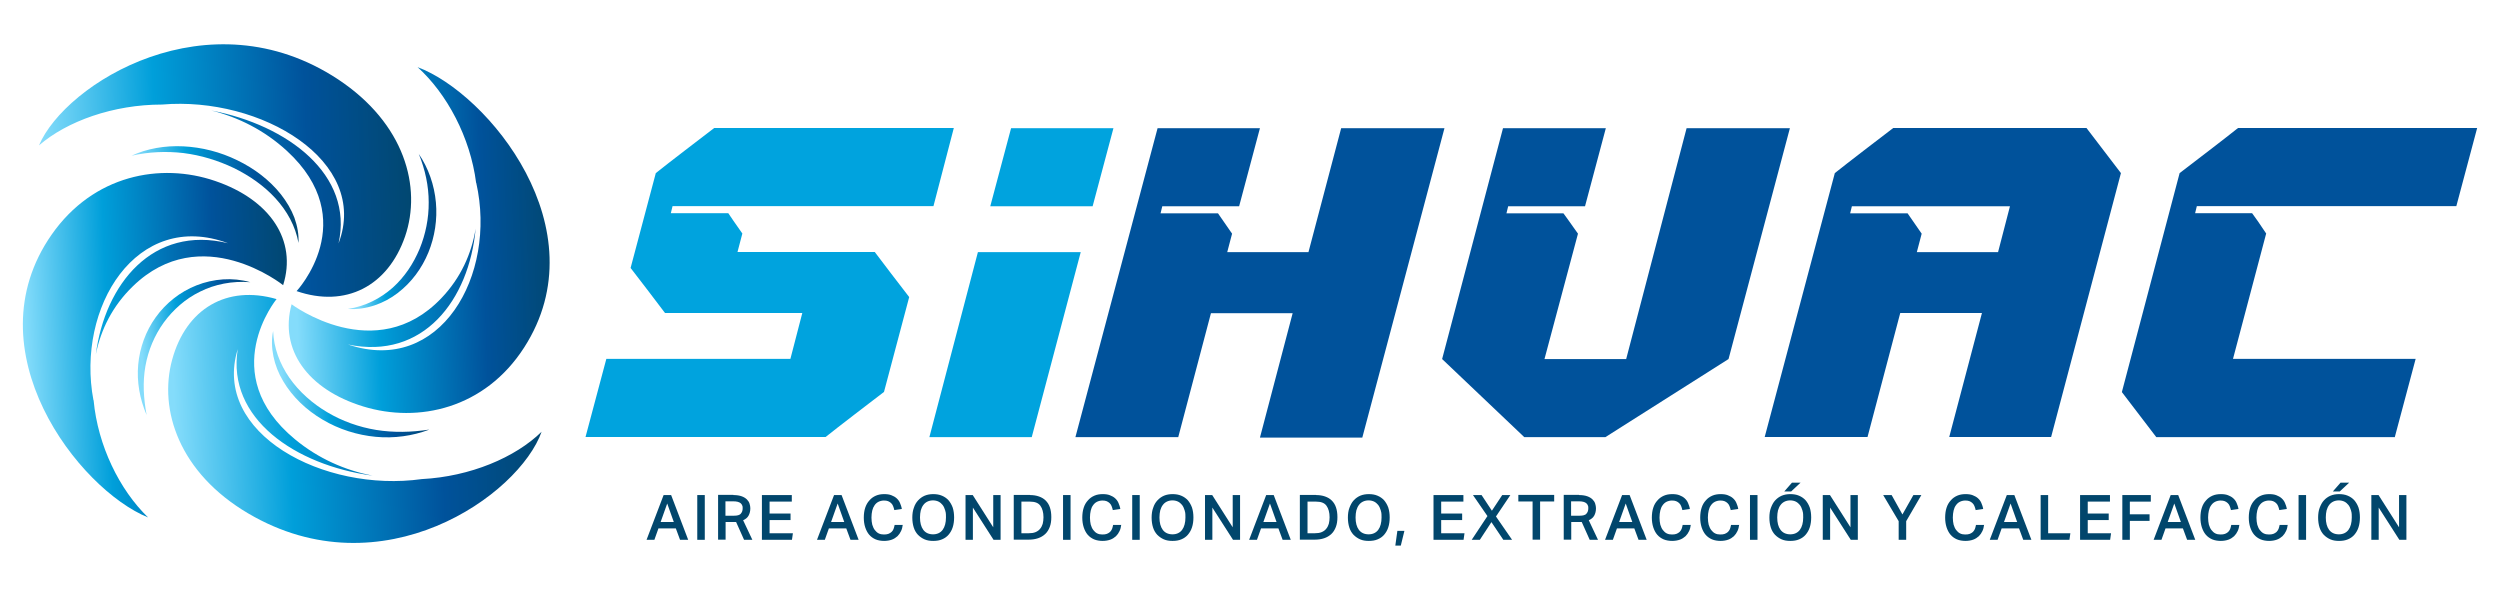 <?xml version="1.0" encoding="UTF-8"?>
<svg id="Capa_1" data-name="Capa 1" xmlns="http://www.w3.org/2000/svg" xmlns:xlink="http://www.w3.org/1999/xlink" version="1.1" viewBox="0 0 1597.3 376.9">
  <defs>
    <style>
      .cls-1 {
        fill: url(#Degradado_sin_nombre_18);
      }

      .cls-1, .cls-2, .cls-3, .cls-4, .cls-5, .cls-6, .cls-7, .cls-8, .cls-9, .cls-10, .cls-11 {
        stroke-width: 0px;
      }

      .cls-2 {
        fill: #00529b;
      }

      .cls-3 {
        fill: #01466c;
      }

      .cls-4 {
        fill: url(#Degradado_sin_nombre_18-4);
      }

      .cls-5 {
        fill: url(#Degradado_sin_nombre_18-7);
      }

      .cls-6 {
        fill: url(#Degradado_sin_nombre_18-5);
      }

      .cls-7 {
        fill: url(#Degradado_sin_nombre_18-3);
      }

      .cls-8 {
        fill: url(#Degradado_sin_nombre_18-6);
      }

      .cls-9 {
        fill: url(#Degradado_sin_nombre_18-2);
      }

      .cls-10 {
        fill: url(#Degradado_sin_nombre_18-8);
      }

      .cls-11 {
        fill: #00a3de;
      }
    </style>
    <linearGradient id="Degradado_sin_nombre_18" data-name="Degradado sin nombre 18" x1="103.9" y1="130.5" x2="193.6" y2="130.5" gradientTransform="translate(-42.1 -24.3) rotate(1.9) scale(1.2 1.1) skewX(3.7)" gradientUnits="userSpaceOnUse">
      <stop offset="0" stop-color="#84dcfb"/>
      <stop offset=".3" stop-color="#009fda"/>
      <stop offset=".7" stop-color="#00529b"/>
      <stop offset="1" stop-color="#01466c"/>
    </linearGradient>
    <linearGradient id="Degradado_sin_nombre_18-2" data-name="Degradado sin nombre 18" x1="103.1" y1="221" x2="166.4" y2="221" xlink:href="#Degradado_sin_nombre_18"/>
    <linearGradient id="Degradado_sin_nombre_18-3" data-name="Degradado sin nombre 18" x1="219.2" y1="149.2" x2="269.5" y2="149.2" xlink:href="#Degradado_sin_nombre_18"/>
    <linearGradient id="Degradado_sin_nombre_18-4" data-name="Degradado sin nombre 18" x1="177" y1="240" x2="261.1" y2="240" xlink:href="#Degradado_sin_nombre_18"/>
    <linearGradient id="Degradado_sin_nombre_18-5" data-name="Degradado sin nombre 18" x1="186.5" y1="153.8" x2="330.5" y2="153.8" xlink:href="#Degradado_sin_nombre_18"/>
    <linearGradient id="Degradado_sin_nombre_18-6" data-name="Degradado sin nombre 18" x1="119.3" y1="261" x2="322.7" y2="261" xlink:href="#Degradado_sin_nombre_18"/>
    <linearGradient id="Degradado_sin_nombre_18-7" data-name="Degradado sin nombre 18" x1="41.2" y1="220.4" x2="186.8" y2="220.4" xlink:href="#Degradado_sin_nombre_18"/>
    <linearGradient id="Degradado_sin_nombre_18-8" data-name="Degradado sin nombre 18" x1="53.7" y1="115.6" x2="256" y2="115.6" xlink:href="#Degradado_sin_nombre_18"/>
  </defs>
  <g>
    <g>
      <path class="cls-11" d="M387.4,229.3h117.6l7.6-29.3h-87.7c-6.8-9-14.1-18.6-22-28.8l16.1-60.6c4.5-3.6,10.7-8.4,18.5-14.4,7.8-6,14.1-10.8,18.8-14.4h153.1l-13,49.9h-166.7l-1.1,4.5h36.7c1.5,2.3,4.5,6.6,9,13l-3.1,11.8h87.7c6.8,9,14.1,18.6,22,28.8l-16.1,60.6c-4.7,3.6-11,8.4-18.8,14.4-7.8,6-14,10.8-18.5,14.4h-153.4l13.3-49.9Z"/>
      <path class="cls-11" d="M593.8,279.3l31-118.2h65.7l-31.3,118.2h-65.4ZM646,81.9h65.4l-13.3,49.9h-65.4l13.3-49.9Z"/>
      <path class="cls-2" d="M752.8,279.3h-65.7l52.5-197.4h65.4l-13.3,49.9h-49.1l-1.1,4.5h36.7c1.9,2.8,4.9,7.1,9,13l-3.1,11.8h51.9l20.9-79.2h66l-52.5,197.7h-65.4l20.9-79.5h-52.2l-20.9,79.2Z"/>
      <path class="cls-2" d="M973.9,279.3l-52.5-49.9,38.9-147.5h65.7l-13.3,49.9h-49.1l-1.1,4.5h36.4c.2.2,3.3,4.5,9.3,13l-21.4,80.1h52.2l38.6-147.5h66l-39.2,147.5-78.7,49.9h-51.9Z"/>
      <path class="cls-2" d="M1266.3,200h-52.2l-20.9,79.2h-65.7l44.8-168.6c4.5-3.6,10.7-8.4,18.5-14.4,7.8-6,14.1-10.8,18.8-14.4h123.5c6.8,8.8,14.1,18.4,22,28.8l-44.6,168.6h-65.1l20.9-79.2ZM1183.2,131.8l-1.1,4.5h36.7c1.9,2.8,4.9,7.1,9,13l-3.1,11.8h51.9l7.6-29.3h-101Z"/>
      <path class="cls-2" d="M1530.3,279.3h-152.6c-6.8-8.8-14.1-18.4-22-28.8l36.9-139.9c4.7-3.6,11-8.4,18.8-14.4,7.8-6,14-10.8,18.5-14.4h152.8l-13.3,49.9h-165.8l-1.1,4.5h36.4c2.1,2.8,5.1,7.1,9,13l-21.2,80.1h116.7l-13.3,49.9Z"/>
    </g>
    <g>
      <path class="cls-3" d="M424,316.3h4.8l10.9,28.6h-5.2l-2.7-7.3h-11.1l-2.6,7.3h-5l10.9-28.6ZM430.5,333.5l-4.2-11.8-4.2,11.8h8.4Z"/>
      <path class="cls-3" d="M445.5,316.3h4.8v28.6h-4.8v-28.6Z"/>
      <path class="cls-3" d="M468.6,316.3c2.2,0,3.9.3,5.3.8,1.4.5,2.5,1.2,3.3,2,.8.8,1.4,1.7,1.7,2.7.3,1,.5,2,.5,2.9,0,1.9-.4,3.4-1.1,4.7-.7,1.3-1.9,2.3-3.5,3l5.9,12.5h-5.3l-5.1-11.4c-.2,0-.5,0-.8,0s-.5,0-.8,0h-5.1v11.3h-4.8v-28.6h9.8ZM468.9,329.5c1.1,0,2-.1,2.7-.3.7-.2,1.3-.5,1.7-1s.7-.9.9-1.5c.2-.6.3-1.2.3-2s0-1.3-.3-1.8c-.2-.5-.5-1-1-1.4-.5-.4-1.1-.7-1.9-.9-.8-.2-1.7-.3-2.9-.3h-4.9v9.2h5.4Z"/>
      <path class="cls-3" d="M486.9,316.3h19v4.2h-14.2v7.6h13.4v4.2h-13.4v8.4h14.9l-.6,4.2h-19.2v-28.6Z"/>
      <path class="cls-3" d="M532.9,316.3h4.8l10.9,28.6h-5.2l-2.7-7.3h-11.1l-2.6,7.3h-5l10.9-28.6ZM539.4,333.5l-4.2-11.8-4.2,11.8h8.4Z"/>
      <path class="cls-3" d="M576.8,335.2c-.2,1.5-.5,2.9-1.1,4.1-.6,1.3-1.3,2.3-2.3,3.3-1,.9-2.2,1.7-3.6,2.2-1.4.5-3.1.8-4.9.8s-3.9-.3-5.5-1c-1.6-.7-3-1.7-4.1-3-1.1-1.3-1.9-2.9-2.5-4.7s-.9-3.9-.9-6.2.3-4.5.9-6.3,1.5-3.4,2.7-4.7c1.1-1.3,2.5-2.3,4.1-3,1.6-.7,3.4-1,5.3-1s3.3.2,4.6.7,2.4,1.1,3.3,1.9,1.7,1.8,2.2,3c.5,1.2,1,2.5,1.2,3.9l-4.8.7c-.2-1-.5-1.8-.8-2.6-.3-.7-.7-1.4-1.3-1.9-.5-.5-1.2-.9-1.9-1.2-.7-.3-1.6-.4-2.7-.4s-2.4.3-3.4.8c-1,.5-1.8,1.2-2.5,2.2s-1.2,2.1-1.5,3.4c-.3,1.3-.5,2.8-.5,4.5s.2,3.2.5,4.5c.4,1.3.9,2.5,1.6,3.4.7.9,1.5,1.7,2.5,2.2,1,.5,2.1.7,3.3.7s2.1-.1,2.9-.4c.8-.3,1.4-.7,2-1.2s1-1.2,1.3-1.9c.3-.8.5-1.6.7-2.6h5.1Z"/>
      <path class="cls-3" d="M596.2,345.6c-2.1,0-3.9-.3-5.5-1-1.6-.7-3-1.7-4.2-2.9-1.2-1.3-2.1-2.8-2.7-4.7-.6-1.9-.9-4-.9-6.3s.3-4.5,1-6.3c.6-1.9,1.5-3.4,2.7-4.7,1.2-1.3,2.6-2.3,4.2-3,1.7-.7,3.5-1,5.5-1s3.9.3,5.5,1c1.7.7,3.1,1.7,4.2,2.9,1.1,1.3,2,2.8,2.7,4.7.6,1.9.9,4,.9,6.3s-.3,4.5-.9,6.3c-.6,1.9-1.5,3.4-2.6,4.7-1.1,1.3-2.5,2.3-4.2,3-1.6.7-3.5,1-5.6,1ZM596.1,341.4c2.7,0,4.8-1,6.2-2.9,1.4-1.9,2.1-4.6,2.1-7.9s-.2-3.2-.5-4.5c-.4-1.3-.9-2.5-1.6-3.4-.7-.9-1.6-1.7-2.6-2.2-1-.5-2.3-.8-3.6-.8s-2.6.3-3.6.8c-1,.5-1.9,1.2-2.6,2.2-.7.9-1.2,2.1-1.6,3.4-.3,1.3-.5,2.8-.5,4.5,0,3.4.7,6,2.1,7.9,1.4,1.9,3.5,2.9,6.3,2.9Z"/>
      <path class="cls-3" d="M617,316.3h4.5l13.1,20.6v-20.6h4.7v28.6h-4.5l-13.2-20.6v20.6h-4.7v-28.6Z"/>
      <path class="cls-3" d="M658.1,316.3c2.1,0,4,.3,5.7.9,1.7.6,3.1,1.4,4.3,2.6s2.1,2.6,2.7,4.4.9,3.8.9,6.2-.3,4.5-1,6.3c-.7,1.8-1.6,3.3-2.9,4.5-1.3,1.2-2.8,2.1-4.6,2.7s-3.8.9-6.1.9h-9.4v-28.6h10.3ZM657.3,340.7c1.7,0,3.1-.2,4.3-.7s2.2-1.2,2.9-2.1c.8-.9,1.3-2,1.7-3.2.3-1.2.5-2.7.5-4.2,0-3.1-.7-5.6-2-7.4-1.3-1.8-3.5-2.6-6.6-2.6h-5.5v20.2h4.7Z"/>
      <path class="cls-3" d="M679.2,316.3h4.8v28.6h-4.8v-28.6Z"/>
      <path class="cls-3" d="M716.4,335.2c-.2,1.5-.5,2.9-1.1,4.1-.6,1.3-1.3,2.3-2.3,3.3-1,.9-2.2,1.7-3.6,2.2-1.4.5-3.1.8-4.9.8s-3.9-.3-5.5-1c-1.6-.7-3-1.7-4.1-3-1.1-1.3-1.9-2.9-2.5-4.7-.6-1.9-.9-3.9-.9-6.2s.3-4.5.9-6.3c.6-1.9,1.5-3.4,2.7-4.7,1.1-1.3,2.5-2.3,4.1-3,1.6-.7,3.4-1,5.3-1s3.3.2,4.6.7c1.3.5,2.4,1.1,3.3,1.9s1.7,1.8,2.2,3,1,2.5,1.2,3.9l-4.8.7c-.2-1-.5-1.8-.8-2.6-.3-.7-.7-1.4-1.3-1.9-.5-.5-1.2-.9-1.9-1.2-.7-.3-1.6-.4-2.7-.4s-2.4.3-3.4.8c-1,.5-1.8,1.2-2.5,2.2-.7.9-1.2,2.1-1.5,3.4-.3,1.3-.5,2.8-.5,4.5s.2,3.2.5,4.5c.4,1.3.9,2.5,1.6,3.4s1.5,1.7,2.5,2.2c1,.5,2.1.7,3.3.7s2.1-.1,2.9-.4c.8-.3,1.4-.7,2-1.2.5-.5,1-1.2,1.3-1.9.3-.8.5-1.6.7-2.6h5.1Z"/>
      <path class="cls-3" d="M723.4,316.3h4.8v28.6h-4.8v-28.6Z"/>
      <path class="cls-3" d="M749.1,345.6c-2.1,0-3.9-.3-5.5-1-1.6-.7-3-1.7-4.2-2.9-1.2-1.3-2.1-2.8-2.7-4.7-.6-1.9-.9-4-.9-6.3s.3-4.5,1-6.3c.6-1.9,1.5-3.4,2.7-4.7,1.2-1.3,2.6-2.3,4.2-3,1.7-.7,3.5-1,5.5-1s3.9.3,5.5,1c1.7.7,3.1,1.7,4.2,2.9,1.1,1.3,2,2.8,2.7,4.7.6,1.9.9,4,.9,6.3s-.3,4.5-.9,6.3c-.6,1.9-1.5,3.4-2.6,4.7-1.1,1.3-2.5,2.3-4.2,3-1.6.7-3.5,1-5.6,1ZM749.1,341.4c2.7,0,4.8-1,6.2-2.9,1.4-1.9,2.1-4.6,2.1-7.9s-.2-3.2-.5-4.5c-.4-1.3-.9-2.5-1.6-3.4-.7-.9-1.6-1.7-2.6-2.2-1-.5-2.3-.8-3.6-.8s-2.6.3-3.6.8c-1,.5-1.9,1.2-2.6,2.2-.7.9-1.2,2.1-1.6,3.4-.3,1.3-.5,2.8-.5,4.5,0,3.4.7,6,2.1,7.9,1.4,1.9,3.5,2.9,6.3,2.9Z"/>
      <path class="cls-3" d="M770,316.3h4.5l13.1,20.6v-20.6h4.7v28.6h-4.5l-13.2-20.6v20.6h-4.7v-28.6Z"/>
      <path class="cls-3" d="M809,316.3h4.8l10.9,28.6h-5.2l-2.7-7.3h-11.1l-2.6,7.3h-5l10.9-28.6ZM815.6,333.5l-4.2-11.8-4.2,11.8h8.4Z"/>
      <path class="cls-3" d="M840.9,316.3c2.1,0,4,.3,5.7.9,1.7.6,3.1,1.4,4.3,2.6,1.2,1.2,2.1,2.6,2.7,4.4.6,1.8.9,3.8.9,6.2s-.3,4.5-1,6.3c-.7,1.8-1.6,3.3-2.9,4.5-1.3,1.2-2.8,2.1-4.6,2.7s-3.8.9-6.1.9h-9.4v-28.6h10.3ZM840.1,340.7c1.7,0,3.1-.2,4.3-.7,1.2-.5,2.2-1.2,2.9-2.1.8-.9,1.3-2,1.7-3.2.3-1.2.5-2.7.5-4.2,0-3.1-.7-5.6-2-7.4-1.3-1.8-3.5-2.6-6.6-2.6h-5.5v20.2h4.7Z"/>
      <path class="cls-3" d="M874.5,345.6c-2.1,0-3.9-.3-5.5-1-1.6-.7-3-1.7-4.2-2.9-1.2-1.3-2.1-2.8-2.7-4.7-.6-1.9-.9-4-.9-6.3s.3-4.5,1-6.3,1.5-3.4,2.7-4.7c1.2-1.3,2.6-2.3,4.2-3,1.7-.7,3.5-1,5.5-1s3.9.3,5.5,1c1.7.7,3.1,1.7,4.2,2.9,1.1,1.3,2,2.8,2.7,4.7.6,1.9.9,4,.9,6.3s-.3,4.5-.9,6.3c-.6,1.9-1.5,3.4-2.6,4.7-1.1,1.3-2.5,2.3-4.2,3-1.6.7-3.5,1-5.6,1ZM874.4,341.4c2.7,0,4.8-1,6.2-2.9s2.1-4.6,2.1-7.9-.2-3.2-.5-4.5c-.4-1.3-.9-2.5-1.6-3.4-.7-.9-1.6-1.7-2.6-2.2-1-.5-2.3-.8-3.6-.8s-2.6.3-3.6.8c-1,.5-1.9,1.2-2.6,2.2-.7.9-1.2,2.1-1.6,3.4-.3,1.3-.5,2.8-.5,4.5,0,3.4.7,6,2.1,7.9,1.4,1.9,3.5,2.9,6.3,2.9Z"/>
      <path class="cls-3" d="M897.3,339.2l-2.3,9.4h-3.5l1.3-9.4h4.6Z"/>
      <path class="cls-3" d="M916,316.3h19v4.2h-14.2v7.6h13.4v4.2h-13.4v8.4h14.9l-.6,4.2h-19.2v-28.6Z"/>
      <path class="cls-3" d="M950.4,329.8l-9.3-13.5h5.5l6.6,10,6.6-10h5.2l-9.2,13.7,10.3,14.9h-5.6l-7.6-11.3-7.4,11.3h-5.2l10-15.1Z"/>
      <path class="cls-3" d="M979.1,320.4h-9v-4.2h22.9v4.2h-9v24.4h-4.8v-24.4Z"/>
      <path class="cls-3" d="M1008.9,316.3c2.2,0,3.9.3,5.3.8,1.4.5,2.5,1.2,3.3,2,.8.8,1.4,1.7,1.7,2.7.3,1,.5,2,.5,2.9,0,1.9-.4,3.4-1.1,4.7-.7,1.3-1.9,2.3-3.5,3l5.9,12.5h-5.3l-5.1-11.4c-.2,0-.5,0-.8,0s-.5,0-.8,0h-5.1v11.3h-4.8v-28.6h9.8ZM1009.2,329.5c1.1,0,2-.1,2.7-.3.7-.2,1.3-.5,1.7-1s.7-.9.9-1.5c.2-.6.3-1.2.3-2s0-1.3-.3-1.8c-.2-.5-.5-1-1-1.4s-1.1-.7-1.9-.9c-.8-.2-1.7-.3-2.9-.3h-4.9v9.2h5.4Z"/>
      <path class="cls-3" d="M1036.4,316.3h4.8l10.9,28.6h-5.2l-2.7-7.3h-11.1l-2.6,7.3h-5l10.9-28.6ZM1042.9,333.5l-4.2-11.8-4.2,11.8h8.4Z"/>
      <path class="cls-3" d="M1080.3,335.2c-.2,1.5-.5,2.9-1.1,4.1-.6,1.3-1.3,2.3-2.3,3.3-1,.9-2.2,1.7-3.6,2.2-1.4.5-3.1.8-4.9.8s-3.9-.3-5.5-1c-1.6-.7-3-1.7-4.1-3-1.1-1.3-1.9-2.9-2.5-4.7-.6-1.9-.9-3.9-.9-6.2s.3-4.5.9-6.3c.6-1.9,1.5-3.4,2.7-4.7,1.1-1.3,2.5-2.3,4.1-3,1.6-.7,3.4-1,5.3-1s3.3.2,4.6.7,2.4,1.1,3.3,1.9c.9.8,1.7,1.8,2.2,3s1,2.5,1.2,3.9l-4.8.7c-.2-1-.5-1.8-.8-2.6-.3-.7-.7-1.4-1.3-1.9-.5-.5-1.2-.9-1.9-1.2-.7-.3-1.6-.4-2.7-.4s-2.4.3-3.4.8c-1,.5-1.8,1.2-2.5,2.2-.7.9-1.2,2.1-1.5,3.4-.3,1.3-.5,2.8-.5,4.5s.2,3.2.5,4.5c.4,1.3.9,2.5,1.6,3.4.7.9,1.5,1.7,2.5,2.2,1,.5,2.1.7,3.3.7s2.1-.1,2.9-.4c.8-.3,1.4-.7,2-1.2.5-.5,1-1.2,1.3-1.9.3-.8.5-1.6.7-2.6h5.1Z"/>
      <path class="cls-3" d="M1111.2,335.2c-.2,1.5-.5,2.9-1.1,4.1-.6,1.3-1.3,2.3-2.3,3.3-1,.9-2.2,1.7-3.6,2.2-1.4.5-3.1.8-4.9.8s-3.9-.3-5.5-1c-1.6-.7-3-1.7-4.1-3-1.1-1.3-1.9-2.9-2.5-4.7-.6-1.9-.9-3.9-.9-6.2s.3-4.5.9-6.3c.6-1.9,1.5-3.4,2.7-4.7,1.1-1.3,2.5-2.3,4.1-3,1.6-.7,3.4-1,5.3-1s3.3.2,4.6.7,2.4,1.1,3.3,1.9c.9.8,1.7,1.8,2.2,3s1,2.5,1.2,3.9l-4.8.7c-.2-1-.5-1.8-.8-2.6-.3-.7-.7-1.4-1.3-1.9-.5-.5-1.2-.9-1.9-1.2-.7-.3-1.6-.4-2.7-.4s-2.4.3-3.4.8c-1,.5-1.8,1.2-2.5,2.2-.7.9-1.2,2.1-1.5,3.4-.3,1.3-.5,2.8-.5,4.5s.2,3.2.5,4.5c.4,1.3.9,2.5,1.6,3.4.7.9,1.5,1.7,2.5,2.2,1,.5,2.1.7,3.3.7s2.1-.1,2.9-.4c.8-.3,1.4-.7,2-1.2.5-.5,1-1.2,1.3-1.9.3-.8.5-1.6.7-2.6h5.1Z"/>
      <path class="cls-3" d="M1118.1,316.3h4.8v28.6h-4.8v-28.6Z"/>
      <path class="cls-3" d="M1143.8,345.6c-2.1,0-3.9-.3-5.5-1-1.6-.7-3-1.7-4.2-2.9-1.2-1.3-2.1-2.8-2.7-4.7-.6-1.9-.9-4-.9-6.3s.3-4.5,1-6.3,1.5-3.4,2.7-4.7c1.2-1.3,2.6-2.3,4.2-3,1.7-.7,3.5-1,5.5-1s3.9.3,5.5,1c1.7.7,3.1,1.7,4.2,2.9,1.1,1.3,2,2.8,2.7,4.7.6,1.9.9,4,.9,6.3s-.3,4.5-.9,6.3c-.6,1.9-1.5,3.4-2.6,4.7-1.1,1.3-2.5,2.3-4.2,3-1.6.7-3.5,1-5.6,1ZM1143.8,341.4c2.7,0,4.8-1,6.2-2.9s2.1-4.6,2.1-7.9-.2-3.2-.5-4.5c-.4-1.3-.9-2.5-1.6-3.4-.7-.9-1.6-1.7-2.6-2.2-1-.5-2.3-.8-3.6-.8s-2.6.3-3.6.8c-1,.5-1.9,1.2-2.6,2.2-.7.9-1.2,2.1-1.6,3.4-.3,1.3-.5,2.8-.5,4.5,0,3.4.7,6,2.1,7.9,1.4,1.9,3.5,2.9,6.3,2.9ZM1150.4,308.4l-6,5.6h-4.4l4.9-5.6h5.4Z"/>
      <path class="cls-3" d="M1164.7,316.3h4.5l13.1,20.6v-20.6h4.7v28.6h-4.5l-13.2-20.6v20.6h-4.7v-28.6Z"/>
      <path class="cls-3" d="M1213.1,333l-9.9-16.7h5.4l6.9,12.4,7-12.4h5.1l-9.7,16.7v11.9h-4.8v-11.9Z"/>
      <path class="cls-3" d="M1267.7,335.2c-.2,1.5-.5,2.9-1.1,4.1-.6,1.3-1.3,2.3-2.3,3.3-1,.9-2.2,1.7-3.6,2.2-1.4.5-3.1.8-4.9.8s-3.9-.3-5.5-1c-1.6-.7-3-1.7-4.1-3-1.1-1.3-1.9-2.9-2.5-4.7-.6-1.9-.9-3.9-.9-6.2s.3-4.5.9-6.3c.6-1.9,1.5-3.4,2.7-4.7,1.1-1.3,2.5-2.3,4.1-3,1.6-.7,3.4-1,5.3-1s3.3.2,4.6.7,2.4,1.1,3.3,1.9c.9.8,1.7,1.8,2.2,3s1,2.5,1.2,3.9l-4.8.7c-.2-1-.5-1.8-.8-2.6-.3-.7-.7-1.4-1.3-1.9-.5-.5-1.2-.9-1.9-1.2-.7-.3-1.6-.4-2.7-.4s-2.4.3-3.4.8c-1,.5-1.8,1.2-2.5,2.2-.7.9-1.2,2.1-1.5,3.4-.3,1.3-.5,2.8-.5,4.5s.2,3.2.5,4.5c.4,1.3.9,2.5,1.6,3.4.7.9,1.5,1.7,2.5,2.2,1,.5,2.1.7,3.3.7s2.1-.1,2.9-.4c.8-.3,1.4-.7,2-1.2.5-.5,1-1.2,1.3-1.9.3-.8.5-1.6.7-2.6h5.1Z"/>
      <path class="cls-3" d="M1282.2,316.3h4.8l10.9,28.6h-5.2l-2.7-7.3h-11.1l-2.6,7.3h-5l10.9-28.6ZM1288.8,333.5l-4.2-11.8-4.2,11.8h8.4Z"/>
      <path class="cls-3" d="M1308.6,316.3v24.4h14.2l-.6,4.2h-18.4v-28.6h4.8Z"/>
      <path class="cls-3" d="M1329.1,316.3h19v4.2h-14.2v7.6h13.4v4.2h-13.4v8.4h14.9l-.6,4.2h-19.2v-28.6Z"/>
      <path class="cls-3" d="M1374.2,316.3v4.2h-13.4v8.1h12.6v4.2h-12.6v12.1h-4.8v-28.6h18.2Z"/>
      <path class="cls-3" d="M1386.9,316.3h4.8l10.9,28.6h-5.2l-2.7-7.3h-11.1l-2.6,7.3h-5l10.9-28.6ZM1393.4,333.5l-4.2-11.8-4.2,11.8h8.4Z"/>
      <path class="cls-3" d="M1430.8,335.2c-.2,1.5-.5,2.9-1.1,4.1-.6,1.3-1.3,2.3-2.3,3.3-1,.9-2.2,1.7-3.6,2.2-1.4.5-3.1.8-4.9.8s-3.9-.3-5.5-1c-1.6-.7-3-1.7-4.1-3-1.1-1.3-1.9-2.9-2.5-4.7-.6-1.9-.9-3.9-.9-6.2s.3-4.5.9-6.3c.6-1.9,1.5-3.4,2.7-4.7,1.1-1.3,2.5-2.3,4.1-3,1.6-.7,3.4-1,5.3-1s3.3.2,4.6.7,2.4,1.1,3.3,1.9c.9.8,1.7,1.8,2.2,3s1,2.5,1.2,3.9l-4.8.7c-.2-1-.5-1.8-.8-2.6-.3-.7-.7-1.4-1.3-1.9-.5-.5-1.2-.9-1.9-1.2-.7-.3-1.6-.4-2.7-.4s-2.4.3-3.4.8c-1,.5-1.8,1.2-2.5,2.2-.7.9-1.2,2.1-1.5,3.4-.3,1.3-.5,2.8-.5,4.5s.2,3.2.5,4.5c.4,1.3.9,2.5,1.6,3.4.7.9,1.5,1.7,2.5,2.2,1,.5,2.1.7,3.3.7s2.1-.1,2.9-.4c.8-.3,1.4-.7,2-1.2.5-.5,1-1.2,1.3-1.9.3-.8.5-1.6.7-2.6h5.1Z"/>
      <path class="cls-3" d="M1461.7,335.2c-.2,1.5-.5,2.9-1.1,4.1-.6,1.3-1.3,2.3-2.3,3.3-1,.9-2.2,1.7-3.6,2.2-1.4.5-3.1.8-4.9.8s-3.9-.3-5.5-1c-1.6-.7-3-1.7-4.1-3-1.1-1.3-1.9-2.9-2.5-4.7-.6-1.9-.9-3.9-.9-6.2s.3-4.5.9-6.3c.6-1.9,1.5-3.4,2.7-4.7,1.1-1.3,2.5-2.3,4.1-3,1.6-.7,3.4-1,5.3-1s3.3.2,4.6.7,2.4,1.1,3.3,1.9c.9.8,1.7,1.8,2.2,3s1,2.5,1.2,3.9l-4.8.7c-.2-1-.5-1.8-.8-2.6-.3-.7-.7-1.4-1.3-1.9-.5-.5-1.2-.9-1.9-1.2-.7-.3-1.6-.4-2.7-.4s-2.4.3-3.4.8c-1,.5-1.8,1.2-2.5,2.2-.7.9-1.2,2.1-1.5,3.4-.3,1.3-.5,2.8-.5,4.5s.2,3.2.5,4.5c.4,1.3.9,2.5,1.6,3.4.7.9,1.5,1.7,2.5,2.2,1,.5,2.1.7,3.3.7s2.1-.1,2.9-.4c.8-.3,1.4-.7,2-1.2.5-.5,1-1.2,1.3-1.9.3-.8.5-1.6.7-2.6h5.1Z"/>
      <path class="cls-3" d="M1468.6,316.3h4.8v28.6h-4.8v-28.6Z"/>
      <path class="cls-3" d="M1494.4,345.6c-2.1,0-3.9-.3-5.5-1-1.6-.7-3-1.7-4.2-2.9-1.2-1.3-2.1-2.8-2.7-4.7-.6-1.9-.9-4-.9-6.3s.3-4.5,1-6.3,1.5-3.4,2.7-4.7c1.2-1.3,2.6-2.3,4.2-3,1.7-.7,3.5-1,5.5-1s3.9.3,5.5,1c1.7.7,3.1,1.7,4.2,2.9,1.1,1.3,2,2.8,2.7,4.7.6,1.9.9,4,.9,6.3s-.3,4.5-.9,6.3c-.6,1.9-1.5,3.4-2.6,4.7-1.1,1.3-2.5,2.3-4.2,3-1.6.7-3.5,1-5.6,1ZM1494.3,341.4c2.7,0,4.8-1,6.2-2.9s2.1-4.6,2.1-7.9-.2-3.2-.5-4.5c-.4-1.3-.9-2.5-1.6-3.4-.7-.9-1.6-1.7-2.6-2.2-1-.5-2.3-.8-3.6-.8s-2.6.3-3.6.8c-1,.5-1.9,1.2-2.6,2.2-.7.9-1.2,2.1-1.6,3.4-.3,1.3-.5,2.8-.5,4.5,0,3.4.7,6,2.1,7.9,1.4,1.9,3.5,2.9,6.3,2.9ZM1500.9,308.4l-6,5.6h-4.4l4.9-5.6h5.4Z"/>
      <path class="cls-3" d="M1515.2,316.3h4.5l13.1,20.6v-20.6h4.7v28.6h-4.5l-13.2-20.6v20.6h-4.7v-28.6Z"/>
    </g>
  </g>
  <g>
    <path class="cls-1" d="M83.8,99.6c10-4.7,21.7-6.7,33.4-6.1,11.8.6,23.6,3.6,34.4,8.9,10.8,5.2,20.6,12.6,27.9,21.8,3.6,4.6,6.6,9.6,8.6,14.9,1.9,5.3,2.9,10.8,2.6,16.1-1.9-10.7-7.3-20.4-14.7-28.5-7.4-8.1-16.7-14.5-26.7-19.4-10.1-4.8-20.9-8.1-32-9.5-11.1-1.3-22.4-.8-33.3,1.7Z"/>
    <path class="cls-9" d="M93.7,265.2c-4.4-10.2-6.4-21.3-5.4-32.2,1-10.9,4.8-21.4,11.2-30.3,6.4-8.9,15.4-16.2,26.1-20.4,5.3-2.1,11.1-3.4,16.9-3.8,5.8-.4,11.8.2,17.4,1.8-11.5-.9-22.6,1.3-32,6-9.5,4.6-17.3,11.6-23.3,19.8-5.9,8.2-9.9,17.7-11.7,27.8-1.8,10.1-1.2,20.7.8,31.4Z"/>
    <path class="cls-7" d="M267.4,98.1c6.4,9.3,10.1,20.2,11.1,31.2,1,10.9-.7,22-4.8,32-4.1,10-10.7,19.1-19.6,25.9-4.4,3.4-9.4,6.1-14.8,7.9-5.4,1.8-11.2,2.7-17,2.3,11.2-1.7,20.9-6.8,28.6-13.6,7.7-6.9,13.3-15.5,17.2-24.8,3.8-9.3,5.9-19.5,5.8-29.8,0-10.3-2.2-20.8-6.4-31Z"/>
    <path class="cls-4" d="M274,274.6c-10.4,3.9-22.1,5.6-33.9,4.5-11.8-1.1-23.6-4.8-34-11-10.4-6.1-19.3-14.6-25.2-24.6-3-5-5.1-10.4-6.2-15.8-1.1-5.4-1.3-11-.2-16.2.4,10.7,4.3,21.1,10.4,29.9,6.2,8.9,14.7,16.4,24.2,22,9.6,5.7,20.3,9.5,31.3,11.3,11.1,1.8,22.4,1.5,33.6-.2Z"/>
    <path class="cls-6" d="M304.3,116.9c13.3,59.1-23.1,123.1-82,103.2,48.2,10.1,77.4-28.5,81.6-74-2.6,16-9.5,31.4-21.9,44.4-42.1,44.2-95.7,3.9-95.7,3.9-7.9,29,10.2,54.4,45.8,65.3,35.1,10.8,77.7,1.4,102.8-37.7,48.7-75.7-23.2-162.4-68.1-179.1,18.8,17,33.7,44.9,37.4,73.9Z"/>
    <path class="cls-8" d="M346.1,275.8c-16.8,16.5-45.7,28.7-76.6,30.3-62.6,8.8-134.3-29.2-117.6-83-7.1,44.3,36.8,74.1,86.1,80.8-17.4-3.4-34.5-10.8-49.5-23.2-50.9-42-11.8-89.6-11.8-89.6-31.8-9.2-57.8,6.1-66.7,38.7-8.8,32.1,4.6,72.4,48.7,98.3,85.3,50.2,173-11.5,187.4-52.4Z"/>
    <path class="cls-5" d="M59.7,255.7c-11.2-59.4,27.7-122,86-100.3-47.9-11.7-78.6,25.9-84.5,71.1,3.2-15.9,10.7-31,23.6-43.5,43.8-42.7,96.1-.8,96.1-.8,9-28.6-8.2-54.6-43.5-66.6-34.8-11.9-77.7-3.9-104.4,34.3-51.6,73.9,17.2,162.7,61.6,180.7-18.2-17.6-32.1-45.8-34.8-74.9Z"/>
    <path class="cls-10" d="M216.3,155.5c9.8-43.7-32.4-75.6-81.3-84.9,17.3,4.3,33.9,12.6,48.2,25.7,48.5,44.5,6.3,89.7,6.3,89.7,31.3,10.8,58.3-3.1,69.3-34.9,10.8-31.5-.2-72.2-42.8-100.4C133.5-3.7,41.8,53.1,24.9,92.9c17.9-15.5,47.5-26.1,78.6-26.1,63.3-5.4,132.9,36.1,112.8,88.7Z"/>
  </g>
</svg>